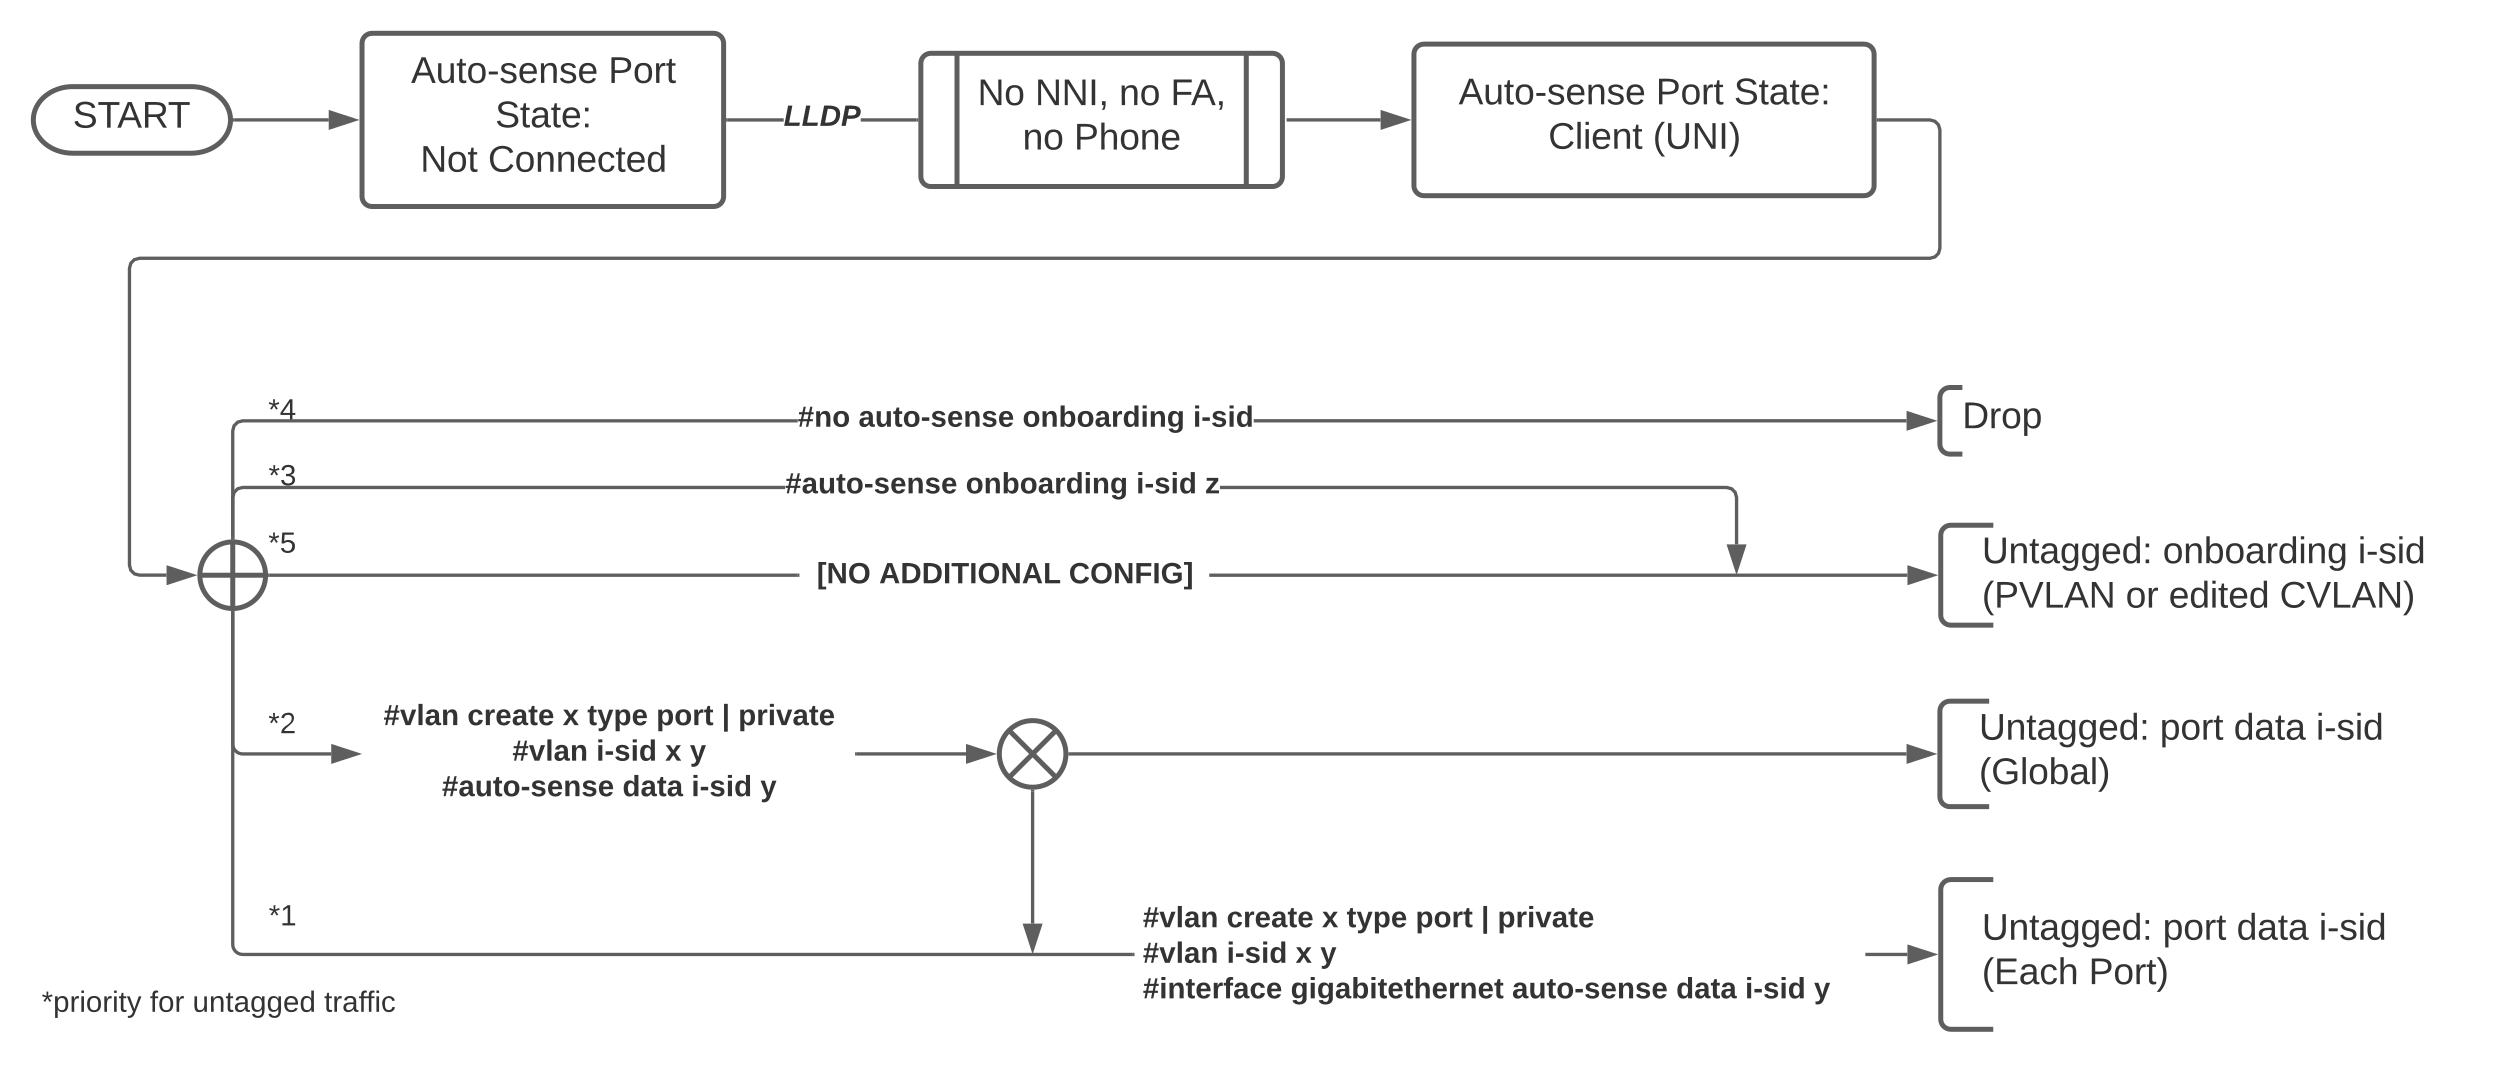 <svg xmlns="http://www.w3.org/2000/svg" xmlns:xlink="http://www.w3.org/1999/xlink" xmlns:lucid="lucid" width="1501.05" height="652.67"><g transform="translate(-20 -27.333)" lucid:page-tab-id="0_0"><path d="M0 0h1870.87v1322.83H0z" fill="#fff"/><path d="M134.74 79.33c13.08 0 23.68 8.96 23.68 20 0 11.05-10.6 20-23.68 20H63.68c-13.08 0-23.68-8.95-23.68-20 0-11.04 10.6-20 23.68-20z" stroke="#5e5e5e" stroke-width="3" fill="#fff"/><use xlink:href="#a" transform="matrix(1,0,0,1,45,84.333) translate(18.727 19.653)"/><path d="M572.9 65.33c0-3.3 2.68-6 6-6H784c3.3 0 6 2.7 6 6v68c0 3.32-2.7 6-6 6H578.9c-3.32 0-6-2.68-6-6z" stroke="#5e5e5e" stroke-width="3" fill="#fff"/><path d="M594.6 59.33v80m173.7-80v80" stroke="#5e5e5e" stroke-width="3" fill="none"/><use xlink:href="#b" transform="matrix(1,0,0,1,605.033,64.333) translate(1.932 26.111)"/><use xlink:href="#c" transform="matrix(1,0,0,1,605.033,64.333) translate(36.438 26.111)"/><use xlink:href="#d" transform="matrix(1,0,0,1,605.033,64.333) translate(86.932 26.111)"/><use xlink:href="#e" transform="matrix(1,0,0,1,605.033,64.333) translate(117.796 26.111)"/><use xlink:href="#d" transform="matrix(1,0,0,1,605.033,64.333) translate(28.969 52.778)"/><use xlink:href="#f" transform="matrix(1,0,0,1,605.033,64.333) translate(59.833 52.778)"/><path d="M237.37 53.33c0-3.3 2.68-6 6-6h205.1c3.32 0 6 2.7 6 6v92c0 3.32-2.68 6-6 6h-205.1c-3.32 0-6-2.68-6-6z" stroke="#5e5e5e" stroke-width="3" fill="#fff"/><use xlink:href="#g" transform="matrix(1,0,0,1,249.368,59.333) translate(17.432 17.778)"/><use xlink:href="#h" transform="matrix(1,0,0,1,249.368,59.333) translate(135.889 17.778)"/><use xlink:href="#i" transform="matrix(1,0,0,1,249.368,59.333) translate(67.988 44.444)"/><use xlink:href="#j" transform="matrix(1,0,0,1,249.368,59.333) translate(22.988 71.111)"/><use xlink:href="#k" transform="matrix(1,0,0,1,249.368,59.333) translate(63.667 71.111)"/><path d="M160.92 99.33h56.45" stroke="#5e5e5e" stroke-width="2" fill="none"/><path d="M160.95 100.33h-1.13l.1-.95-.04-1.05h1.07z" fill="#5e5e5e"/><path d="M232.63 99.33l-14.26 4.64V94.7z" stroke="#5e5e5e" stroke-width="2" fill="#5e5e5e"/><path d="M490.55 100.33h-33.58v-2h33.58zm79.84 0H536.8v-2h33.57z" fill="#5e5e5e"/><path d="M457 100.33h-1.03v-2H457zM571.4 100.33h-1.03v-2h1.02z" fill="#5e5e5e"/><use xlink:href="#l" transform="matrix(1,0,0,1,490.548,88.667) translate(0 14.222)"/><path d="M868.95 59.83c0-3.3 2.68-6 6-6h264.3c3.33 0 6 2.7 6 6v79c0 3.32-2.67 6-6 6h-264.3c-3.32 0-6-2.68-6-6z" stroke="#5e5e5e" stroke-width="3" fill="#fff"/><use xlink:href="#g" transform="matrix(1,0,0,1,880.947,65.833) translate(14.833 24.153)"/><use xlink:href="#m" transform="matrix(1,0,0,1,880.947,65.833) translate(133.29 24.153)"/><use xlink:href="#n" transform="matrix(1,0,0,1,880.947,65.833) translate(180.142 24.153)"/><use xlink:href="#o" transform="matrix(1,0,0,1,880.947,65.833) translate(68.691 50.819)"/><use xlink:href="#p" transform="matrix(1,0,0,1,880.947,65.833) translate(131.469 50.819)"/><path d="M791.5 99.33" stroke="#5e5e5e" stroke-width="2" fill="none"/><path fill="#5e5e5e"/><path fill="#5e5e5e"/><path d="M792.5 99.33h56.44M791.5 99.33" stroke="#5e5e5e" stroke-width="2" fill="none"/><path d="M864.2 99.33l-14.26 4.64V94.7z" stroke="#5e5e5e" stroke-width="2" fill="#5e5e5e"/><path d="M1182.28 99.26l2.53 2.53.94 3.4v71.35l-.93 3.4-2.52 2.54-3.4.92H103.85l-2.64.7-1.78 1.8-.7 2.63v178.03l.7 2.64 1.78 1.77 2.64.7H120v2h-16.4l-3.42-.9-2.53-2.54-.92-3.42V188.28l.92-3.4 2.53-2.54 3.42-.92h1075l2.65-.72 1.77-1.77.72-2.65v-70.8l-.72-2.66-1.77-1.77-2.65-.72h-30.84v-2h31.1z" fill="#5e5e5e"/><path d="M1147.8 100.33h-1.04v-2h1.03zM135.26 372.7L121 377.35v-9.27z" fill="#5e5e5e"/><path d="M138.5 372.7l-18.5 6.02V366.7zm-16.5 3.27l10.03-3.26-10.03-3.25z" fill="#5e5e5e"/><path d="M179.47 372.7c0 11.05-8.83 20-19.73 20s-19.74-8.95-19.74-20c0-11.04 8.84-20 19.74-20 10.9 0 19.73 8.96 19.73 20zm-39.47 0h39.47m-19.73-20v40" stroke="#5e5e5e" stroke-width="3" fill="#fff"/><path d="M1184.74 266c0-3.3 2.68-6 6-6H1314c3.3 0 6 2.7 6 6v28c0 3.3-2.7 6-6 6h-123.26c-3.32 0-6-2.7-6-6z" fill="#fff" fill-opacity="0"/><path d="M1198.26 260h-7.52c-3.32 0-6 2.7-6 6v28c0 3.3 2.68 6 6 6h7.52" stroke="#5e5e5e" stroke-width="3" fill="none"/><use xlink:href="#q" transform="matrix(1,0,0,1,1198.191,265) translate(0 19.444)"/><path d="M499 281H165.86l-2.64.7-1.78 1.8-.7 2.63v64.08h-2v-64.33l.9-3.42 2.54-2.53 3.4-.92H499zm665.73 0H772.77v-2h391.96z" fill="#5e5e5e"/><path d="M160.74 351.32l-.94-.1-1.06.02v-1.06h2zM1180 280l-14.27 4.64v-9.28z" fill="#5e5e5e"/><path d="M1183.24 280l-18.5 6v-12zm-16.5 3.26l10.02-3.26-10.03-3.26z" fill="#5e5e5e"/><use xlink:href="#r" transform="matrix(1,0,0,1,498.994,269.333) translate(0 14.222)"/><use xlink:href="#s" transform="matrix(1,0,0,1,498.994,269.333) translate(36.444 14.222)"/><use xlink:href="#t" transform="matrix(1,0,0,1,498.994,269.333) translate(134.963 14.222)"/><use xlink:href="#u" transform="matrix(1,0,0,1,498.994,269.333) translate(237.333 14.222)"/><path d="M1060.2 319.92l2.54 2.53.93 3.42v28.34h-2v-28.07l-.72-2.64-1.77-1.8-2.65-.7H752.47v-2h304.33zM491.44 321H165.87l-2.64.7-1.78 1.8-.7 2.63v24.08h-2v-24.33l.9-3.42 2.54-2.53 3.4-.92h325.83z" fill="#5e5e5e"/><path d="M160.74 351.32l-.94-.1-1.06.02v-1.06h2zM1062.67 369.47l-4.64-14.26h9.27z" fill="#5e5e5e"/><path d="M1062.67 372.7l-6.02-18.5h12.03zm-3.26-16.5l3.27 10.04 3.26-10.03z" fill="#5e5e5e"/><use xlink:href="#v" transform="matrix(1,0,0,1,491.434,309.333) translate(0 14.222)"/><use xlink:href="#w" transform="matrix(1,0,0,1,491.434,309.333) translate(108.395 14.222)"/><use xlink:href="#x" transform="matrix(1,0,0,1,491.434,309.333) translate(210.765 14.222)"/><use xlink:href="#y" transform="matrix(1,0,0,1,491.434,309.333) translate(252.148 14.222)"/><path d="M1185.26 348.7c0-3.3 2.7-6 6-6h303.8c3.3 0 6 2.7 6 6v48c0 3.32-2.7 6-6 6h-303.8c-3.3 0-6-2.68-6-6z" fill="#fff" fill-opacity="0"/><path d="M1216.84 342.7h-25.58c-3.3 0-6 2.7-6 6v48c0 3.32 2.7 6 6 6h25.58" stroke="#5e5e5e" stroke-width="3" fill="none"/><use xlink:href="#z" transform="matrix(1,0,0,1,1210,347.709) translate(0 17.778)"/><use xlink:href="#A" transform="matrix(1,0,0,1,1210,347.709) translate(108.58 17.778)"/><use xlink:href="#B" transform="matrix(1,0,0,1,1210,347.709) translate(225.741 17.778)"/><use xlink:href="#C" transform="matrix(1,0,0,1,1210,347.709) translate(0 44.444)"/><use xlink:href="#D" transform="matrix(1,0,0,1,1210,347.709) translate(86.296 44.444)"/><use xlink:href="#E" transform="matrix(1,0,0,1,1210,347.709) translate(112.16 44.444)"/><use xlink:href="#F" transform="matrix(1,0,0,1,1210,347.709) translate(178.765 44.444)"/><path d="M159.74 395.2v199.2c0 3.3 2.68 6 6 6h534.44" stroke="#5e5e5e" stroke-width="2" fill="none"/><path d="M159.67 394.2l1.07-.03v1.07h-2v-1.14zM701.18 601.4h-1.02v-2h1.02z" fill="#5e5e5e"/><path d="M747.05 372.7h418.2" stroke="#5e5e5e" stroke-width="2" fill="none"/><path d="M747.08 373.7h-1.03v-2h1.03z" fill="#5e5e5e"/><path d="M1180.53 372.7l-14.27 4.64v-9.27z" stroke="#5e5e5e" stroke-width="2" fill="#5e5e5e"/><path d="M181.97 372.7H499" stroke="#5e5e5e" stroke-width="2" fill="none"/><path d="M182 373.7h-1.14l.12-.92-.04-1.07H182zM500 373.7h-1.03v-2H500z" fill="#5e5e5e"/><path d="M500 348.7c0-3.3 2.7-6 6-6h234.05c3.32 0 6 2.7 6 6v48c0 3.32-2.68 6-6 6H506c-3.3 0-6-2.68-6-6z" stroke="#000" stroke-opacity="0" stroke-width="3" fill="#fff" fill-opacity="0"/><use xlink:href="#G" transform="matrix(1,0,0,1,505,347.709) translate(5.414 29.847)"/><use xlink:href="#H" transform="matrix(1,0,0,1,505,347.709) translate(42.846 29.847)"/><use xlink:href="#I" transform="matrix(1,0,0,1,505,347.709) translate(156.722 29.847)"/><path d="M237.37 445c0-3.3 2.68-6 6-6h284.05c3.3 0 6 2.7 6 6v70c0 3.3-2.7 6-6 6H243.37c-3.32 0-6-2.7-6-6z" stroke="#000" stroke-opacity="0" stroke-width="3" fill="#fff" fill-opacity="0"/><use xlink:href="#J" transform="matrix(1,0,0,1,242.368,444) translate(7.92 18.722)"/><use xlink:href="#K" transform="matrix(1,0,0,1,242.368,444) translate(58.241 18.722)"/><use xlink:href="#L" transform="matrix(1,0,0,1,242.368,444) translate(115.475 18.722)"/><use xlink:href="#M" transform="matrix(1,0,0,1,242.368,444) translate(130.29 18.722)"/><use xlink:href="#N" transform="matrix(1,0,0,1,242.368,444) translate(171.673 18.722)"/><use xlink:href="#O" transform="matrix(1,0,0,1,242.368,444) translate(211.031 18.722)"/><use xlink:href="#P" transform="matrix(1,0,0,1,242.368,444) translate(220.907 18.722)"/><use xlink:href="#J" transform="matrix(1,0,0,1,242.368,444) translate(85.302 40.056)"/><use xlink:href="#Q" transform="matrix(1,0,0,1,242.368,444) translate(135.623 40.056)"/><use xlink:href="#L" transform="matrix(1,0,0,1,242.368,444) translate(177.006 40.056)"/><use xlink:href="#R" transform="matrix(1,0,0,1,242.368,444) translate(191.821 40.056)"/><use xlink:href="#S" transform="matrix(1,0,0,1,242.368,444) translate(42.981 61.389)"/><use xlink:href="#T" transform="matrix(1,0,0,1,242.368,444) translate(151.377 61.389)"/><use xlink:href="#U" transform="matrix(1,0,0,1,242.368,444) translate(192.759 61.389)"/><use xlink:href="#V" transform="matrix(1,0,0,1,242.368,444) translate(234.142 61.389)"/><path d="M701.18 546.8c0-3.32 2.7-6 6-6H1134c3.3 0 6 2.68 6 6V654c0 3.3-2.7 6-6 6H707.18c-3.3 0-6-2.7-6-6z" stroke="#000" stroke-opacity="0" stroke-width="3" fill="#fff" fill-opacity="0"/><g><use xlink:href="#J" transform="matrix(1,0,0,1,706.184,545.79) translate(0 38.285)"/><use xlink:href="#K" transform="matrix(1,0,0,1,706.184,545.79) translate(50.321 38.285)"/><use xlink:href="#L" transform="matrix(1,0,0,1,706.184,545.79) translate(107.556 38.285)"/><use xlink:href="#M" transform="matrix(1,0,0,1,706.184,545.79) translate(122.37 38.285)"/><use xlink:href="#N" transform="matrix(1,0,0,1,706.184,545.79) translate(163.753 38.285)"/><use xlink:href="#O" transform="matrix(1,0,0,1,706.184,545.79) translate(203.111 38.285)"/><use xlink:href="#P" transform="matrix(1,0,0,1,706.184,545.79) translate(212.988 38.285)"/><use xlink:href="#J" transform="matrix(1,0,0,1,706.184,545.79) translate(0 59.618)"/><use xlink:href="#Q" transform="matrix(1,0,0,1,706.184,545.79) translate(50.321 59.618)"/><use xlink:href="#L" transform="matrix(1,0,0,1,706.184,545.79) translate(91.704 59.618)"/><use xlink:href="#R" transform="matrix(1,0,0,1,706.184,545.79) translate(106.519 59.618)"/><use xlink:href="#W" transform="matrix(1,0,0,1,706.184,545.79) translate(0 80.951)"/><use xlink:href="#X" transform="matrix(1,0,0,1,706.184,545.79) translate(88.741 80.951)"/><use xlink:href="#Y" transform="matrix(1,0,0,1,706.184,545.79) translate(221.679 80.951)"/><use xlink:href="#Z" transform="matrix(1,0,0,1,706.184,545.79) translate(320.198 80.951)"/><use xlink:href="#U" transform="matrix(1,0,0,1,706.184,545.79) translate(361.58 80.951)"/><use xlink:href="#V" transform="matrix(1,0,0,1,706.184,545.79) translate(402.963 80.951)"/></g><path d="M159.74 395.2V474c0 3.3 2.68 6 6 6h53.13" stroke="#5e5e5e" stroke-width="2" fill="none"/><path d="M159.67 394.2l1.07-.03v1.07h-2v-1.14z" fill="#5e5e5e"/><path d="M234.13 480l-14.26 4.64v-9.28z" stroke="#5e5e5e" stroke-width="2" fill="#5e5e5e"/><path d="M701.18 600.4" stroke="#5e5e5e" stroke-width="2" fill="none"/><path fill="#5e5e5e"/><path fill="#5e5e5e"/><path d="M1184.74 454.33c0-3.3 2.68-6 6-6h284.05c3.3 0 6 2.7 6 6v51.34c0 3.3-2.7 6-6 6h-284.06c-3.32 0-6-2.7-6-6z" fill="#fff" fill-opacity="0"/><path d="M1214.34 448.33h-23.6c-3.32 0-6 2.7-6 6v51.34c0 3.3 2.68 6 6 6h23.6" stroke="#5e5e5e" stroke-width="3" fill="none"/><g><use xlink:href="#z" transform="matrix(1,0,0,1,1208.24,453.333) translate(0 18.111)"/><use xlink:href="#aa" transform="matrix(1,0,0,1,1208.24,453.333) translate(108.58 18.111)"/><use xlink:href="#ab" transform="matrix(1,0,0,1,1208.24,453.333) translate(152.963 18.111)"/><use xlink:href="#ac" transform="matrix(1,0,0,1,1208.24,453.333) translate(202.346 18.111)"/><use xlink:href="#ad" transform="matrix(1,0,0,1,1208.24,453.333) translate(0 44.778)"/></g><path d="M1185.26 561.46c0-3.32 2.7-6 6-6h303.27c3.3 0 6 2.68 6 6v77.87c0 3.32-2.7 6-6 6h-303.27c-3.3 0-6-2.68-6-6z" fill="#fff" fill-opacity="0"/><path d="M1216.8 555.46h-25.54c-3.3 0-6 2.68-6 6v77.87c0 3.32 2.7 6 6 6h25.53" stroke="#5e5e5e" stroke-width="3" fill="none"/><g><use xlink:href="#z" transform="matrix(1,0,0,1,1209.967,560.457) translate(0 31.111)"/><use xlink:href="#aa" transform="matrix(1,0,0,1,1209.967,560.457) translate(108.58 31.111)"/><use xlink:href="#ab" transform="matrix(1,0,0,1,1209.967,560.457) translate(152.963 31.111)"/><use xlink:href="#ac" transform="matrix(1,0,0,1,1209.967,560.457) translate(202.346 31.111)"/><use xlink:href="#ae" transform="matrix(1,0,0,1,1209.967,560.457) translate(0 57.778)"/><use xlink:href="#af" transform="matrix(1,0,0,1,1209.967,560.457) translate(64.136 57.778)"/></g><path d="M662.5 480h502.23" stroke="#5e5e5e" stroke-width="2" fill="none"/><path d="M662.53 481h-1.14l.1-.93-.03-1.07h1.06z" fill="#5e5e5e"/><path d="M1180 480l-14.27 4.64v-9.28z" stroke="#5e5e5e" stroke-width="2" fill="#5e5e5e"/><path d="M534.42 480H600" stroke="#5e5e5e" stroke-width="2" fill="none"/><path d="M534.45 481h-1.03v-2h1.03z" fill="#5e5e5e"/><path d="M615.26 480L601 484.64v-9.28z" stroke="#5e5e5e" stroke-width="2" fill="#5e5e5e"/><path d="M1141 600.4H1165.26" stroke="#5e5e5e" stroke-width="2" fill="none"/><path d="M1141.03 601.4H1140v-2h1.03z" fill="#5e5e5e"/><path d="M1180.53 600.4l-14.27 4.63v-9.27z" stroke="#5e5e5e" stroke-width="2" fill="#5e5e5e"/><path d="M640 581.9v-79.4" stroke="#5e5e5e" stroke-width="2" fill="none"/><path d="M640 597.16l-4.64-14.27h9.28z" stroke="#5e5e5e" stroke-width="2" fill="#5e5e5e"/><path d="M639.93 501.5l1.07-.03v1.06h-2v-1.14z" fill="#5e5e5e"/><path d="M660 480c0 11.05-8.95 20-20 20s-20-8.95-20-20 8.95-20 20-20 20 8.95 20 20zm-34.14-14.14l28.28 28.28m-28.28 0l28.28-28.28" stroke="#5e5e5e" stroke-width="3" fill="#fff"/><path d="M169.74 566c0-3.3 2.68-6 6-6h27.47c3.32 0 6 2.7 6 6v28c0 3.3-2.68 6-6 6h-27.46c-3.32 0-6-2.7-6-6z" stroke="#000" stroke-opacity="0" stroke-width="3" fill="#fff" fill-opacity="0"/><g><use xlink:href="#ag" transform="matrix(1,0,0,1,174.737,565) translate(6.605 17.972)"/></g><path d="M179.47 454.33c0-3.3 2.7-6 6-6h8c3.32 0 6 2.7 6 6v13.34c0 3.3-2.68 6-6 6h-8c-3.3 0-6-2.7-6-6z" stroke="#000" stroke-opacity="0" stroke-width="3" fill="#fff" fill-opacity="0"/><g><use xlink:href="#ah" transform="matrix(1,0,0,1,184.474,453.333) translate(-3.395 14.222)"/></g><path d="M174.6 304.33c0-3.3 2.7-6 6-6h17.74c3.32 0 6 2.7 6 6V321c0 3.3-2.68 6-6 6H180.6c-3.3 0-6-2.7-6-6z" stroke="#000" stroke-opacity="0" stroke-width="3" fill="#fff" fill-opacity="0"/><g><use xlink:href="#ai" transform="matrix(1,0,0,1,179.605,303.333) translate(1.605 15.41)"/></g><path d="M179.47 266c0-3.3 2.7-6 6-6h8c3.32 0 6 2.7 6 6v13.33c0 3.32-2.68 6-6 6h-8c-3.3 0-6-2.68-6-6z" stroke="#000" stroke-opacity="0" stroke-width="3" fill="#fff" fill-opacity="0"/><g><use xlink:href="#aj" transform="matrix(1,0,0,1,184.474,265) translate(-3.395 14.222)"/></g><path d="M179.47 346c0-3.3 2.7-6 6-6h8c3.32 0 6 2.7 6 6v13.33c0 3.32-2.68 6-6 6h-8c-3.3 0-6-2.68-6-6z" stroke="#000" stroke-opacity="0" stroke-width="3" fill="#fff" fill-opacity="0"/><g><use xlink:href="#ak" transform="matrix(1,0,0,1,184.474,345) translate(-3.395 14.222)"/></g><path d="M40 606c0-3.3 2.7-6 6-6h228c3.3 0 6 2.7 6 6v48c0 3.3-2.7 6-6 6H46c-3.3 0-6-2.7-6-6z" stroke="#000" stroke-opacity="0" stroke-width="3" fill="#fff" fill-opacity="0"/><g><use xlink:href="#al" transform="matrix(1,0,0,1,45,605) translate(0 29.847)"/><use xlink:href="#am" transform="matrix(1,0,0,1,45,605) translate(64.988 29.847)"/><use xlink:href="#an" transform="matrix(1,0,0,1,45,605) translate(90.617 29.847)"/><use xlink:href="#ao" transform="matrix(1,0,0,1,45,605) translate(169.63 29.847)"/></g><defs><path fill="#333" d="M185-189c-5-48-123-54-124 2 14 75 158 14 163 119 3 78-121 87-175 55-17-10-28-26-33-46l33-7c5 56 141 63 141-1 0-78-155-14-162-118-5-82 145-84 179-34 5 7 8 16 11 25" id="ap"/><path fill="#333" d="M127-220V0H93v-220H8v-28h204v28h-85" id="aq"/><path fill="#333" d="M205 0l-28-72H64L36 0H1l101-248h38L239 0h-34zm-38-99l-47-123c-12 45-31 82-46 123h93" id="ar"/><path fill="#333" d="M233-177c-1 41-23 64-60 70L243 0h-38l-65-103H63V0H30v-248c88 3 205-21 203 71zM63-129c60-2 137 13 137-47 0-61-80-42-137-45v92" id="as"/><g id="a"><use transform="matrix(0.062,0,0,0.062,0,0)" xlink:href="#ap"/><use transform="matrix(0.062,0,0,0.062,14.815,0)" xlink:href="#aq"/><use transform="matrix(0.062,0,0,0.062,26.667,0)" xlink:href="#ar"/><use transform="matrix(0.062,0,0,0.062,41.481,0)" xlink:href="#as"/><use transform="matrix(0.062,0,0,0.062,57.037,0)" xlink:href="#aq"/></g><path fill="#333" d="M190 0L58-211 59 0H30v-248h39L202-35l-2-213h31V0h-41" id="at"/><path fill="#333" d="M100-194c62-1 85 37 85 99 1 63-27 99-86 99S16-35 15-95c0-66 28-99 85-99zM99-20c44 1 53-31 53-75 0-43-8-75-51-75s-53 32-53 75 10 74 51 75" id="au"/><g id="b"><use transform="matrix(0.062,0,0,0.062,0,0)" xlink:href="#at"/><use transform="matrix(0.062,0,0,0.062,15.988,0)" xlink:href="#au"/></g><path fill="#333" d="M33 0v-248h34V0H33" id="av"/><path fill="#333" d="M68-38c1 34 0 65-14 84H32c9-13 17-26 17-46H33v-38h35" id="aw"/><g id="c"><use transform="matrix(0.062,0,0,0.062,0,0)" xlink:href="#at"/><use transform="matrix(0.062,0,0,0.062,15.988,0)" xlink:href="#at"/><use transform="matrix(0.062,0,0,0.062,31.975,0)" xlink:href="#av"/><use transform="matrix(0.062,0,0,0.062,38.148,0)" xlink:href="#aw"/></g><path fill="#333" d="M117-194c89-4 53 116 60 194h-32v-121c0-31-8-49-39-48C34-167 62-67 57 0H25l-1-190h30c1 10-1 24 2 32 11-22 29-35 61-36" id="ax"/><g id="d"><use transform="matrix(0.062,0,0,0.062,0,0)" xlink:href="#ax"/><use transform="matrix(0.062,0,0,0.062,12.346,0)" xlink:href="#au"/></g><path fill="#333" d="M63-220v92h138v28H63V0H30v-248h175v28H63" id="ay"/><g id="e"><use transform="matrix(0.062,0,0,0.062,0,0)" xlink:href="#ay"/><use transform="matrix(0.062,0,0,0.062,12.284,0)" xlink:href="#ar"/><use transform="matrix(0.062,0,0,0.062,27.099,0)" xlink:href="#aw"/></g><path fill="#333" d="M30-248c87 1 191-15 191 75 0 78-77 80-158 76V0H30v-248zm33 125c57 0 124 11 124-50 0-59-68-47-124-48v98" id="az"/><path fill="#333" d="M106-169C34-169 62-67 57 0H25v-261h32l-1 103c12-21 28-36 61-36 89 0 53 116 60 194h-32v-121c2-32-8-49-39-48" id="aA"/><path fill="#333" d="M100-194c63 0 86 42 84 106H49c0 40 14 67 53 68 26 1 43-12 49-29l28 8c-11 28-37 45-77 45C44 4 14-33 15-96c1-61 26-98 85-98zm52 81c6-60-76-77-97-28-3 7-6 17-6 28h103" id="aB"/><g id="f"><use transform="matrix(0.062,0,0,0.062,0,0)" xlink:href="#az"/><use transform="matrix(0.062,0,0,0.062,14.815,0)" xlink:href="#aA"/><use transform="matrix(0.062,0,0,0.062,27.16,0)" xlink:href="#au"/><use transform="matrix(0.062,0,0,0.062,39.506,0)" xlink:href="#ax"/><use transform="matrix(0.062,0,0,0.062,51.852,0)" xlink:href="#aB"/></g><path fill="#333" d="M84 4C-5 8 30-112 23-190h32v120c0 31 7 50 39 49 72-2 45-101 50-169h31l1 190h-30c-1-10 1-25-2-33-11 22-28 36-60 37" id="aC"/><path fill="#333" d="M59-47c-2 24 18 29 38 22v24C64 9 27 4 27-40v-127H5v-23h24l9-43h21v43h35v23H59v120" id="aD"/><path fill="#333" d="M16-82v-28h88v28H16" id="aE"/><path fill="#333" d="M135-143c-3-34-86-38-87 0 15 53 115 12 119 90S17 21 10-45l28-5c4 36 97 45 98 0-10-56-113-15-118-90-4-57 82-63 122-42 12 7 21 19 24 35" id="aF"/><g id="g"><use transform="matrix(0.062,0,0,0.062,0,0)" xlink:href="#ar"/><use transform="matrix(0.062,0,0,0.062,14.815,0)" xlink:href="#aC"/><use transform="matrix(0.062,0,0,0.062,27.16,0)" xlink:href="#aD"/><use transform="matrix(0.062,0,0,0.062,33.333,0)" xlink:href="#au"/><use transform="matrix(0.062,0,0,0.062,45.679,0)" xlink:href="#aE"/><use transform="matrix(0.062,0,0,0.062,53.025,0)" xlink:href="#aF"/><use transform="matrix(0.062,0,0,0.062,64.136,0)" xlink:href="#aB"/><use transform="matrix(0.062,0,0,0.062,76.481,0)" xlink:href="#ax"/><use transform="matrix(0.062,0,0,0.062,88.827,0)" xlink:href="#aF"/><use transform="matrix(0.062,0,0,0.062,99.938,0)" xlink:href="#aB"/></g><path fill="#333" d="M114-163C36-179 61-72 57 0H25l-1-190h30c1 12-1 29 2 39 6-27 23-49 58-41v29" id="aG"/><g id="h"><use transform="matrix(0.062,0,0,0.062,0,0)" xlink:href="#az"/><use transform="matrix(0.062,0,0,0.062,14.815,0)" xlink:href="#au"/><use transform="matrix(0.062,0,0,0.062,27.16,0)" xlink:href="#aG"/><use transform="matrix(0.062,0,0,0.062,34.506,0)" xlink:href="#aD"/></g><path fill="#333" d="M141-36C126-15 110 5 73 4 37 3 15-17 15-53c-1-64 63-63 125-63 3-35-9-54-41-54-24 1-41 7-42 31l-33-3c5-37 33-52 76-52 45 0 72 20 72 64v82c-1 20 7 32 28 27v20c-31 9-61-2-59-35zM48-53c0 20 12 33 32 33 41-3 63-29 60-74-43 2-92-5-92 41" id="aH"/><path fill="#333" d="M33-154v-36h34v36H33zM33 0v-36h34V0H33" id="aI"/><g id="i"><use transform="matrix(0.062,0,0,0.062,0,0)" xlink:href="#ap"/><use transform="matrix(0.062,0,0,0.062,14.815,0)" xlink:href="#aD"/><use transform="matrix(0.062,0,0,0.062,20.988,0)" xlink:href="#aH"/><use transform="matrix(0.062,0,0,0.062,33.333,0)" xlink:href="#aD"/><use transform="matrix(0.062,0,0,0.062,39.506,0)" xlink:href="#aB"/><use transform="matrix(0.062,0,0,0.062,51.852,0)" xlink:href="#aI"/></g><g id="j"><use transform="matrix(0.062,0,0,0.062,0,0)" xlink:href="#at"/><use transform="matrix(0.062,0,0,0.062,15.988,0)" xlink:href="#au"/><use transform="matrix(0.062,0,0,0.062,28.333,0)" xlink:href="#aD"/></g><path fill="#333" d="M212-179c-10-28-35-45-73-45-59 0-87 40-87 99 0 60 29 101 89 101 43 0 62-24 78-52l27 14C228-24 195 4 139 4 59 4 22-46 18-125c-6-104 99-153 187-111 19 9 31 26 39 46" id="aJ"/><path fill="#333" d="M96-169c-40 0-48 33-48 73s9 75 48 75c24 0 41-14 43-38l32 2c-6 37-31 61-74 61-59 0-76-41-82-99-10-93 101-131 147-64 4 7 5 14 7 22l-32 3c-4-21-16-35-41-35" id="aK"/><path fill="#333" d="M85-194c31 0 48 13 60 33l-1-100h32l1 261h-30c-2-10 0-23-3-31C134-8 116 4 85 4 32 4 16-35 15-94c0-66 23-100 70-100zm9 24c-40 0-46 34-46 75 0 40 6 74 45 74 42 0 51-32 51-76 0-42-9-74-50-73" id="aL"/><g id="k"><use transform="matrix(0.062,0,0,0.062,0,0)" xlink:href="#aJ"/><use transform="matrix(0.062,0,0,0.062,15.988,0)" xlink:href="#au"/><use transform="matrix(0.062,0,0,0.062,28.333,0)" xlink:href="#ax"/><use transform="matrix(0.062,0,0,0.062,40.679,0)" xlink:href="#ax"/><use transform="matrix(0.062,0,0,0.062,53.025,0)" xlink:href="#aB"/><use transform="matrix(0.062,0,0,0.062,65.37,0)" xlink:href="#aK"/><use transform="matrix(0.062,0,0,0.062,76.481,0)" xlink:href="#aD"/><use transform="matrix(0.062,0,0,0.062,82.654,0)" xlink:href="#aB"/><use transform="matrix(0.062,0,0,0.062,95,0)" xlink:href="#aL"/></g><path fill="#333" d="M6 0l48-248h52L66-40h133l-8 40H6" id="aM"/><path fill="#333" d="M250-142C247-53 197 0 108 0H6l48-248c105-5 200 3 196 106zm-49 2c1-57-42-72-103-68L66-40c84 6 135-22 135-100" id="aN"/><path fill="#333" d="M241-173c-1 82-78 91-166 86L58 0H6l48-248c87 0 188-12 187 75zm-53 2c0-43-48-36-90-36l-15 80c50 0 105 7 105-44" id="aO"/><g id="l"><use transform="matrix(0.049,0,0,0.049,0,0)" xlink:href="#aM"/><use transform="matrix(0.049,0,0,0.049,10.815,0)" xlink:href="#aM"/><use transform="matrix(0.049,0,0,0.049,21.63,0)" xlink:href="#aN"/><use transform="matrix(0.049,0,0,0.049,34.42,0)" xlink:href="#aO"/></g><g id="m"><use transform="matrix(0.062,0,0,0.062,0,0)" xlink:href="#az"/><use transform="matrix(0.062,0,0,0.062,14.815,0)" xlink:href="#au"/><use transform="matrix(0.062,0,0,0.062,27.16,0)" xlink:href="#aG"/><use transform="matrix(0.062,0,0,0.062,34.506,0)" xlink:href="#aD"/></g><g id="n"><use transform="matrix(0.062,0,0,0.062,0,0)" xlink:href="#ap"/><use transform="matrix(0.062,0,0,0.062,14.815,0)" xlink:href="#aD"/><use transform="matrix(0.062,0,0,0.062,20.988,0)" xlink:href="#aH"/><use transform="matrix(0.062,0,0,0.062,33.333,0)" xlink:href="#aD"/><use transform="matrix(0.062,0,0,0.062,39.506,0)" xlink:href="#aB"/><use transform="matrix(0.062,0,0,0.062,51.852,0)" xlink:href="#aI"/></g><path fill="#333" d="M24 0v-261h32V0H24" id="aP"/><path fill="#333" d="M24-231v-30h32v30H24zM24 0v-190h32V0H24" id="aQ"/><g id="o"><use transform="matrix(0.062,0,0,0.062,0,0)" xlink:href="#aJ"/><use transform="matrix(0.062,0,0,0.062,15.988,0)" xlink:href="#aP"/><use transform="matrix(0.062,0,0,0.062,20.864,0)" xlink:href="#aQ"/><use transform="matrix(0.062,0,0,0.062,25.741,0)" xlink:href="#aB"/><use transform="matrix(0.062,0,0,0.062,38.086,0)" xlink:href="#ax"/><use transform="matrix(0.062,0,0,0.062,50.432,0)" xlink:href="#aD"/></g><path fill="#333" d="M87 75C49 33 22-17 22-94c0-76 28-126 65-167h31c-38 41-64 92-64 168S80 34 118 75H87" id="aR"/><path fill="#333" d="M232-93c-1 65-40 97-104 97C67 4 28-28 28-90v-158h33c8 89-33 224 67 224 102 0 64-133 71-224h33v155" id="aS"/><path fill="#333" d="M33-261c38 41 65 92 65 168S71 34 33 75H2C39 34 66-17 66-93S39-220 2-261h31" id="aT"/><g id="p"><use transform="matrix(0.062,0,0,0.062,0,0)" xlink:href="#aR"/><use transform="matrix(0.062,0,0,0.062,7.346,0)" xlink:href="#aS"/><use transform="matrix(0.062,0,0,0.062,23.333,0)" xlink:href="#at"/><use transform="matrix(0.062,0,0,0.062,39.321,0)" xlink:href="#av"/><use transform="matrix(0.062,0,0,0.062,45.494,0)" xlink:href="#aT"/></g><path fill="#333" d="M30-248c118-7 216 8 213 122C240-48 200 0 122 0H30v-248zM63-27c89 8 146-16 146-99s-60-101-146-95v194" id="aU"/><path fill="#333" d="M115-194c55 1 70 41 70 98S169 2 115 4C84 4 66-9 55-30l1 105H24l-1-265h31l2 30c10-21 28-34 59-34zm-8 174c40 0 45-34 45-75s-6-73-45-74c-42 0-51 32-51 76 0 43 10 73 51 73" id="aV"/><g id="q"><use transform="matrix(0.062,0,0,0.062,0,0)" xlink:href="#aU"/><use transform="matrix(0.062,0,0,0.062,15.988,0)" xlink:href="#aG"/><use transform="matrix(0.062,0,0,0.062,23.333,0)" xlink:href="#au"/><use transform="matrix(0.062,0,0,0.062,35.679,0)" xlink:href="#aV"/></g><path fill="#333" d="M160-152l-12 59h37v26h-43L128 0h-28l14-67H60L46 0H20l13-67H6v-26h33l13-59H15v-26h42l15-67h27l-15 67h54l15-67h27l-14 67h28v26h-34zm-81 0L66-93h55l12-59H79" id="aW"/><path fill="#333" d="M135-194c87-1 58 113 63 194h-50c-7-57 23-157-34-157-59 0-34 97-39 157H25l-1-190h47c2 12-1 28 3 38 12-26 28-41 61-42" id="aX"/><path fill="#333" d="M110-194c64 0 96 36 96 99 0 64-35 99-97 99-61 0-95-36-95-99 0-62 34-99 96-99zm-1 164c35 0 45-28 45-65 0-40-10-65-43-65-34 0-45 26-45 65 0 36 10 65 43 65" id="aY"/><g id="r"><use transform="matrix(0.049,0,0,0.049,0,0)" xlink:href="#aW"/><use transform="matrix(0.049,0,0,0.049,9.877,0)" xlink:href="#aX"/><use transform="matrix(0.049,0,0,0.049,20.691,0)" xlink:href="#aY"/></g><path fill="#333" d="M133-34C117-15 103 5 69 4 32 3 11-16 11-54c-1-60 55-63 116-61 1-26-3-47-28-47-18 1-26 9-28 27l-52-2c7-38 36-58 82-57s74 22 75 68l1 82c-1 14 12 18 25 15v27c-30 8-71 5-69-32zm-48 3c29 0 43-24 42-57-32 0-66-3-65 30 0 17 8 27 23 27" id="aZ"/><path fill="#333" d="M85 4C-2 5 27-109 22-190h50c7 57-23 150 33 157 60-5 35-97 40-157h50l1 190h-47c-2-12 1-28-3-38-12 25-28 42-61 42" id="ba"/><path fill="#333" d="M115-3C79 11 28 4 28-45v-112H4v-33h27l15-45h31v45h36v33H77v99c-1 23 16 31 38 25v30" id="bb"/><path fill="#333" d="M14-72v-43h91v43H14" id="bc"/><path fill="#333" d="M137-138c1-29-70-34-71-4 15 46 118 7 119 86 1 83-164 76-172 9l43-7c4 19 20 25 44 25 33 8 57-30 24-41C81-84 22-81 20-136c-2-80 154-74 161-7" id="bd"/><path fill="#333" d="M185-48c-13 30-37 53-82 52C43 2 14-33 14-96s30-98 90-98c62 0 83 45 84 108H66c0 31 8 55 39 56 18 0 30-7 34-22zm-45-69c5-46-57-63-70-21-2 6-4 13-4 21h74" id="be"/><g id="s"><use transform="matrix(0.049,0,0,0.049,0,0)" xlink:href="#aZ"/><use transform="matrix(0.049,0,0,0.049,9.877,0)" xlink:href="#ba"/><use transform="matrix(0.049,0,0,0.049,20.691,0)" xlink:href="#bb"/><use transform="matrix(0.049,0,0,0.049,26.568,0)" xlink:href="#aY"/><use transform="matrix(0.049,0,0,0.049,37.383,0)" xlink:href="#bc"/><use transform="matrix(0.049,0,0,0.049,43.259,0)" xlink:href="#bd"/><use transform="matrix(0.049,0,0,0.049,53.136,0)" xlink:href="#be"/><use transform="matrix(0.049,0,0,0.049,63.012,0)" xlink:href="#aX"/><use transform="matrix(0.049,0,0,0.049,73.827,0)" xlink:href="#bd"/><use transform="matrix(0.049,0,0,0.049,83.704,0)" xlink:href="#be"/></g><path fill="#333" d="M135-194c52 0 70 43 70 98 0 56-19 99-73 100-30 1-46-15-58-35L72 0H24l1-261h50v104c11-23 29-37 60-37zM114-30c31 0 40-27 40-66 0-37-7-63-39-63s-41 28-41 65c0 36 8 64 40 64" id="bf"/><path fill="#333" d="M135-150c-39-12-60 13-60 57V0H25l-1-190h47c2 13-1 29 3 40 6-28 27-53 61-41v41" id="bg"/><path fill="#333" d="M88-194c31-1 46 15 58 34l-1-101h50l1 261h-48c-2-10 0-23-3-31C134-8 116 4 84 4 32 4 16-41 15-95c0-56 19-97 73-99zm17 164c33 0 40-30 41-66 1-37-9-64-41-64s-38 30-39 65c0 43 13 65 39 65" id="bh"/><path fill="#333" d="M25-224v-37h50v37H25zM25 0v-190h50V0H25" id="bi"/><path fill="#333" d="M195-6C206 82 75 100 31 46c-4-6-6-13-8-21l49-6c3 16 16 24 34 25 40 0 42-37 40-79-11 22-30 35-61 35-53 0-70-43-70-97 0-56 18-96 73-97 30 0 46 14 59 34l2-30h47zm-90-29c32 0 41-27 41-63 0-35-9-62-40-62-32 0-39 29-40 63 0 36 9 62 39 62" id="bj"/><g id="t"><use transform="matrix(0.049,0,0,0.049,0,0)" xlink:href="#aY"/><use transform="matrix(0.049,0,0,0.049,10.815,0)" xlink:href="#aX"/><use transform="matrix(0.049,0,0,0.049,21.63,0)" xlink:href="#bf"/><use transform="matrix(0.049,0,0,0.049,32.444,0)" xlink:href="#aY"/><use transform="matrix(0.049,0,0,0.049,43.259,0)" xlink:href="#aZ"/><use transform="matrix(0.049,0,0,0.049,53.136,0)" xlink:href="#bg"/><use transform="matrix(0.049,0,0,0.049,60.049,0)" xlink:href="#bh"/><use transform="matrix(0.049,0,0,0.049,70.864,0)" xlink:href="#bi"/><use transform="matrix(0.049,0,0,0.049,75.802,0)" xlink:href="#aX"/><use transform="matrix(0.049,0,0,0.049,86.617,0)" xlink:href="#bj"/></g><g id="u"><use transform="matrix(0.049,0,0,0.049,0,0)" xlink:href="#bi"/><use transform="matrix(0.049,0,0,0.049,4.938,0)" xlink:href="#bc"/><use transform="matrix(0.049,0,0,0.049,10.815,0)" xlink:href="#bd"/><use transform="matrix(0.049,0,0,0.049,20.691,0)" xlink:href="#bi"/><use transform="matrix(0.049,0,0,0.049,25.63,0)" xlink:href="#bh"/></g><g id="v"><use transform="matrix(0.049,0,0,0.049,0,0)" xlink:href="#aW"/><use transform="matrix(0.049,0,0,0.049,9.877,0)" xlink:href="#aZ"/><use transform="matrix(0.049,0,0,0.049,19.753,0)" xlink:href="#ba"/><use transform="matrix(0.049,0,0,0.049,30.568,0)" xlink:href="#bb"/><use transform="matrix(0.049,0,0,0.049,36.444,0)" xlink:href="#aY"/><use transform="matrix(0.049,0,0,0.049,47.259,0)" xlink:href="#bc"/><use transform="matrix(0.049,0,0,0.049,53.136,0)" xlink:href="#bd"/><use transform="matrix(0.049,0,0,0.049,63.012,0)" xlink:href="#be"/><use transform="matrix(0.049,0,0,0.049,72.889,0)" xlink:href="#aX"/><use transform="matrix(0.049,0,0,0.049,83.704,0)" xlink:href="#bd"/><use transform="matrix(0.049,0,0,0.049,93.58,0)" xlink:href="#be"/></g><g id="w"><use transform="matrix(0.049,0,0,0.049,0,0)" xlink:href="#aY"/><use transform="matrix(0.049,0,0,0.049,10.815,0)" xlink:href="#aX"/><use transform="matrix(0.049,0,0,0.049,21.63,0)" xlink:href="#bf"/><use transform="matrix(0.049,0,0,0.049,32.444,0)" xlink:href="#aY"/><use transform="matrix(0.049,0,0,0.049,43.259,0)" xlink:href="#aZ"/><use transform="matrix(0.049,0,0,0.049,53.136,0)" xlink:href="#bg"/><use transform="matrix(0.049,0,0,0.049,60.049,0)" xlink:href="#bh"/><use transform="matrix(0.049,0,0,0.049,70.864,0)" xlink:href="#bi"/><use transform="matrix(0.049,0,0,0.049,75.802,0)" xlink:href="#aX"/><use transform="matrix(0.049,0,0,0.049,86.617,0)" xlink:href="#bj"/></g><g id="x"><use transform="matrix(0.049,0,0,0.049,0,0)" xlink:href="#bi"/><use transform="matrix(0.049,0,0,0.049,4.938,0)" xlink:href="#bc"/><use transform="matrix(0.049,0,0,0.049,10.815,0)" xlink:href="#bd"/><use transform="matrix(0.049,0,0,0.049,20.691,0)" xlink:href="#bi"/><use transform="matrix(0.049,0,0,0.049,25.63,0)" xlink:href="#bh"/></g><path fill="#333" d="M12 0v-35l95-120H19v-35h142v35L67-36h103V0H12" id="bk"/><use transform="matrix(0.049,0,0,0.049,0,0)" xlink:href="#bk" id="y"/><path fill="#333" d="M177-190C167-65 218 103 67 71c-23-6-38-20-44-43l32-5c15 47 100 32 89-28v-30C133-14 115 1 83 1 29 1 15-40 15-95c0-56 16-97 71-98 29-1 48 16 59 35 1-10 0-23 2-32h30zM94-22c36 0 50-32 50-73 0-42-14-75-50-75-39 0-46 34-46 75s6 73 46 73" id="bl"/><g id="z"><use transform="matrix(0.062,0,0,0.062,0,0)" xlink:href="#aS"/><use transform="matrix(0.062,0,0,0.062,15.988,0)" xlink:href="#ax"/><use transform="matrix(0.062,0,0,0.062,28.333,0)" xlink:href="#aD"/><use transform="matrix(0.062,0,0,0.062,34.506,0)" xlink:href="#aH"/><use transform="matrix(0.062,0,0,0.062,46.852,0)" xlink:href="#bl"/><use transform="matrix(0.062,0,0,0.062,59.198,0)" xlink:href="#bl"/><use transform="matrix(0.062,0,0,0.062,71.543,0)" xlink:href="#aB"/><use transform="matrix(0.062,0,0,0.062,83.889,0)" xlink:href="#aL"/><use transform="matrix(0.062,0,0,0.062,96.235,0)" xlink:href="#aI"/></g><path fill="#333" d="M115-194c53 0 69 39 70 98 0 66-23 100-70 100C84 3 66-7 56-30L54 0H23l1-261h32v101c10-23 28-34 59-34zm-8 174c40 0 45-34 45-75 0-40-5-75-45-74-42 0-51 32-51 76 0 43 10 73 51 73" id="bm"/><g id="A"><use transform="matrix(0.062,0,0,0.062,0,0)" xlink:href="#au"/><use transform="matrix(0.062,0,0,0.062,12.346,0)" xlink:href="#ax"/><use transform="matrix(0.062,0,0,0.062,24.691,0)" xlink:href="#bm"/><use transform="matrix(0.062,0,0,0.062,37.037,0)" xlink:href="#au"/><use transform="matrix(0.062,0,0,0.062,49.383,0)" xlink:href="#aH"/><use transform="matrix(0.062,0,0,0.062,61.728,0)" xlink:href="#aG"/><use transform="matrix(0.062,0,0,0.062,69.074,0)" xlink:href="#aL"/><use transform="matrix(0.062,0,0,0.062,81.42,0)" xlink:href="#aQ"/><use transform="matrix(0.062,0,0,0.062,86.296,0)" xlink:href="#ax"/><use transform="matrix(0.062,0,0,0.062,98.642,0)" xlink:href="#bl"/></g><g id="B"><use transform="matrix(0.062,0,0,0.062,0,0)" xlink:href="#aQ"/><use transform="matrix(0.062,0,0,0.062,4.877,0)" xlink:href="#aE"/><use transform="matrix(0.062,0,0,0.062,12.222,0)" xlink:href="#aF"/><use transform="matrix(0.062,0,0,0.062,23.333,0)" xlink:href="#aQ"/><use transform="matrix(0.062,0,0,0.062,28.21,0)" xlink:href="#aL"/></g><path fill="#333" d="M137 0h-34L2-248h35l83 218 83-218h36" id="bn"/><path fill="#333" d="M30 0v-248h33v221h125V0H30" id="bo"/><g id="C"><use transform="matrix(0.062,0,0,0.062,0,0)" xlink:href="#aR"/><use transform="matrix(0.062,0,0,0.062,7.346,0)" xlink:href="#az"/><use transform="matrix(0.062,0,0,0.062,22.16,0)" xlink:href="#bn"/><use transform="matrix(0.062,0,0,0.062,36.975,0)" xlink:href="#bo"/><use transform="matrix(0.062,0,0,0.062,49.321,0)" xlink:href="#ar"/><use transform="matrix(0.062,0,0,0.062,64.136,0)" xlink:href="#at"/></g><g id="D"><use transform="matrix(0.062,0,0,0.062,0,0)" xlink:href="#au"/><use transform="matrix(0.062,0,0,0.062,12.346,0)" xlink:href="#aG"/></g><g id="E"><use transform="matrix(0.062,0,0,0.062,0,0)" xlink:href="#aB"/><use transform="matrix(0.062,0,0,0.062,12.346,0)" xlink:href="#aL"/><use transform="matrix(0.062,0,0,0.062,24.691,0)" xlink:href="#aQ"/><use transform="matrix(0.062,0,0,0.062,29.568,0)" xlink:href="#aD"/><use transform="matrix(0.062,0,0,0.062,35.741,0)" xlink:href="#aB"/><use transform="matrix(0.062,0,0,0.062,48.086,0)" xlink:href="#aL"/></g><g id="F"><use transform="matrix(0.062,0,0,0.062,0,0)" xlink:href="#aJ"/><use transform="matrix(0.062,0,0,0.062,15.988,0)" xlink:href="#bn"/><use transform="matrix(0.062,0,0,0.062,30.802,0)" xlink:href="#bo"/><use transform="matrix(0.062,0,0,0.062,43.148,0)" xlink:href="#ar"/><use transform="matrix(0.062,0,0,0.062,57.963,0)" xlink:href="#at"/><use transform="matrix(0.062,0,0,0.062,73.951,0)" xlink:href="#aT"/></g><path fill="#333" d="M20 75v-336h95v34H67V41h48v34H20" id="bp"/><path fill="#333" d="M175 0L67-191c6 58 2 128 3 191H24v-248h59L193-55c-6-58-2-129-3-193h46V0h-61" id="bq"/><path fill="#333" d="M140-251c80 0 125 45 125 126S219 4 139 4C58 4 15-44 15-125s44-126 125-126zm-1 214c52 0 73-35 73-88 0-50-21-86-72-86-52 0-73 35-73 86s22 88 72 88" id="br"/><g id="G"><use transform="matrix(0.049,0,0,0.049,0,0)" xlink:href="#bp"/><use transform="matrix(0.049,0,0,0.049,5.877,0)" xlink:href="#bq"/><use transform="matrix(0.049,0,0,0.049,18.667,0)" xlink:href="#br"/></g><path fill="#333" d="M199 0l-22-63H83L61 0H9l90-248h61L250 0h-51zm-33-102l-36-108c-10 38-24 72-36 108h72" id="bs"/><path fill="#333" d="M24-248c120-7 223 5 221 122C244-46 201 0 124 0H24v-248zM76-40c74 7 117-18 117-86 0-67-45-88-117-82v168" id="bt"/><path fill="#333" d="M24 0v-248h52V0H24" id="bu"/><path fill="#333" d="M136-208V0H84v-208H4v-40h212v40h-80" id="bv"/><path fill="#333" d="M24 0v-248h52v208h133V0H24" id="bw"/><g id="H"><use transform="matrix(0.049,0,0,0.049,0,0)" xlink:href="#bs"/><use transform="matrix(0.049,0,0,0.049,12.79,0)" xlink:href="#bt"/><use transform="matrix(0.049,0,0,0.049,25.58,0)" xlink:href="#bt"/><use transform="matrix(0.049,0,0,0.049,38.37,0)" xlink:href="#bu"/><use transform="matrix(0.049,0,0,0.049,43.309,0)" xlink:href="#bv"/><use transform="matrix(0.049,0,0,0.049,54.123,0)" xlink:href="#bu"/><use transform="matrix(0.049,0,0,0.049,59.062,0)" xlink:href="#br"/><use transform="matrix(0.049,0,0,0.049,72.889,0)" xlink:href="#bq"/><use transform="matrix(0.049,0,0,0.049,85.679,0)" xlink:href="#bs"/><use transform="matrix(0.049,0,0,0.049,98.469,0)" xlink:href="#bw"/></g><path fill="#333" d="M67-125c0 53 21 87 73 88 37 1 54-22 65-47l45 17C233-25 199 4 140 4 58 4 20-42 15-125 8-235 124-281 211-232c18 10 29 29 36 50l-46 12c-8-25-30-41-62-41-52 0-71 34-72 86" id="bx"/><path fill="#333" d="M76-208v77h127v40H76V0H24v-248h183v40H76" id="by"/><path fill="#333" d="M67-125c0 54 23 88 75 88 28 0 53-7 68-21v-34h-60v-39h108v91C232-14 192 4 140 4 58 4 20-42 15-125 8-236 126-280 215-234c19 10 29 26 37 47l-47 15c-11-23-29-39-63-39-53 1-75 33-75 86" id="bz"/><path fill="#333" d="M4 75V41h49v-268H4v-34h96V75H4" id="bA"/><g id="I"><use transform="matrix(0.049,0,0,0.049,0,0)" xlink:href="#bx"/><use transform="matrix(0.049,0,0,0.049,12.79,0)" xlink:href="#br"/><use transform="matrix(0.049,0,0,0.049,26.617,0)" xlink:href="#bq"/><use transform="matrix(0.049,0,0,0.049,39.407,0)" xlink:href="#by"/><use transform="matrix(0.049,0,0,0.049,50.222,0)" xlink:href="#bu"/><use transform="matrix(0.049,0,0,0.049,55.16,0)" xlink:href="#bz"/><use transform="matrix(0.049,0,0,0.049,68.988,0)" xlink:href="#bA"/></g><path fill="#333" d="M128 0H69L1-190h53L99-40l48-150h52" id="bB"/><path fill="#333" d="M25 0v-261h50V0H25" id="bC"/><g id="J"><use transform="matrix(0.049,0,0,0.049,0,0)" xlink:href="#aW"/><use transform="matrix(0.049,0,0,0.049,9.877,0)" xlink:href="#bB"/><use transform="matrix(0.049,0,0,0.049,19.753,0)" xlink:href="#bC"/><use transform="matrix(0.049,0,0,0.049,24.691,0)" xlink:href="#aZ"/><use transform="matrix(0.049,0,0,0.049,34.568,0)" xlink:href="#aX"/></g><path fill="#333" d="M190-63c-7 42-38 67-86 67-59 0-84-38-90-98-12-110 154-137 174-36l-49 2c-2-19-15-32-35-32-30 0-35 28-38 64-6 74 65 87 74 30" id="bD"/><g id="K"><use transform="matrix(0.049,0,0,0.049,0,0)" xlink:href="#bD"/><use transform="matrix(0.049,0,0,0.049,9.877,0)" xlink:href="#bg"/><use transform="matrix(0.049,0,0,0.049,16.79,0)" xlink:href="#be"/><use transform="matrix(0.049,0,0,0.049,26.667,0)" xlink:href="#aZ"/><use transform="matrix(0.049,0,0,0.049,36.543,0)" xlink:href="#bb"/><use transform="matrix(0.049,0,0,0.049,42.42,0)" xlink:href="#be"/></g><path fill="#333" d="M144 0l-44-69L55 0H2l70-98-66-92h53l41 62 40-62h54l-67 91 71 99h-54" id="bE"/><use transform="matrix(0.049,0,0,0.049,0,0)" xlink:href="#bE" id="L"/><path fill="#333" d="M123 10C108 53 80 86 19 72V37c35 8 53-11 59-39L3-190h52l48 148c12-52 28-100 44-148h51" id="bF"/><path fill="#333" d="M135-194c53 0 70 44 70 98 0 56-19 98-73 100-31 1-45-17-59-34 3 33 2 69 2 105H25l-1-265h48c2 10 0 23 3 31 11-24 29-35 60-35zM114-30c33 0 39-31 40-66 0-38-9-64-40-64-56 0-55 130 0 130" id="bG"/><g id="M"><use transform="matrix(0.049,0,0,0.049,0,0)" xlink:href="#bb"/><use transform="matrix(0.049,0,0,0.049,5.877,0)" xlink:href="#bF"/><use transform="matrix(0.049,0,0,0.049,15.753,0)" xlink:href="#bG"/><use transform="matrix(0.049,0,0,0.049,26.568,0)" xlink:href="#be"/></g><g id="N"><use transform="matrix(0.049,0,0,0.049,0,0)" xlink:href="#bG"/><use transform="matrix(0.049,0,0,0.049,10.815,0)" xlink:href="#aY"/><use transform="matrix(0.049,0,0,0.049,21.63,0)" xlink:href="#bg"/><use transform="matrix(0.049,0,0,0.049,28.543,0)" xlink:href="#bb"/></g><path fill="#333" d="M27 80v-341h46V80H27" id="bH"/><use transform="matrix(0.049,0,0,0.049,0,0)" xlink:href="#bH" id="O"/><g id="P"><use transform="matrix(0.049,0,0,0.049,0,0)" xlink:href="#bG"/><use transform="matrix(0.049,0,0,0.049,10.815,0)" xlink:href="#bg"/><use transform="matrix(0.049,0,0,0.049,17.728,0)" xlink:href="#bi"/><use transform="matrix(0.049,0,0,0.049,22.667,0)" xlink:href="#bB"/><use transform="matrix(0.049,0,0,0.049,32.543,0)" xlink:href="#aZ"/><use transform="matrix(0.049,0,0,0.049,42.42,0)" xlink:href="#bb"/><use transform="matrix(0.049,0,0,0.049,48.296,0)" xlink:href="#be"/></g><g id="Q"><use transform="matrix(0.049,0,0,0.049,0,0)" xlink:href="#bi"/><use transform="matrix(0.049,0,0,0.049,4.938,0)" xlink:href="#bc"/><use transform="matrix(0.049,0,0,0.049,10.815,0)" xlink:href="#bd"/><use transform="matrix(0.049,0,0,0.049,20.691,0)" xlink:href="#bi"/><use transform="matrix(0.049,0,0,0.049,25.63,0)" xlink:href="#bh"/></g><use transform="matrix(0.049,0,0,0.049,0,0)" xlink:href="#bF" id="R"/><g id="S"><use transform="matrix(0.049,0,0,0.049,0,0)" xlink:href="#aW"/><use transform="matrix(0.049,0,0,0.049,9.877,0)" xlink:href="#aZ"/><use transform="matrix(0.049,0,0,0.049,19.753,0)" xlink:href="#ba"/><use transform="matrix(0.049,0,0,0.049,30.568,0)" xlink:href="#bb"/><use transform="matrix(0.049,0,0,0.049,36.444,0)" xlink:href="#aY"/><use transform="matrix(0.049,0,0,0.049,47.259,0)" xlink:href="#bc"/><use transform="matrix(0.049,0,0,0.049,53.136,0)" xlink:href="#bd"/><use transform="matrix(0.049,0,0,0.049,63.012,0)" xlink:href="#be"/><use transform="matrix(0.049,0,0,0.049,72.889,0)" xlink:href="#aX"/><use transform="matrix(0.049,0,0,0.049,83.704,0)" xlink:href="#bd"/><use transform="matrix(0.049,0,0,0.049,93.58,0)" xlink:href="#be"/></g><g id="T"><use transform="matrix(0.049,0,0,0.049,0,0)" xlink:href="#bh"/><use transform="matrix(0.049,0,0,0.049,10.815,0)" xlink:href="#aZ"/><use transform="matrix(0.049,0,0,0.049,20.691,0)" xlink:href="#bb"/><use transform="matrix(0.049,0,0,0.049,26.568,0)" xlink:href="#aZ"/></g><g id="U"><use transform="matrix(0.049,0,0,0.049,0,0)" xlink:href="#bi"/><use transform="matrix(0.049,0,0,0.049,4.938,0)" xlink:href="#bc"/><use transform="matrix(0.049,0,0,0.049,10.815,0)" xlink:href="#bd"/><use transform="matrix(0.049,0,0,0.049,20.691,0)" xlink:href="#bi"/><use transform="matrix(0.049,0,0,0.049,25.63,0)" xlink:href="#bh"/></g><use transform="matrix(0.049,0,0,0.049,0,0)" xlink:href="#bF" id="V"/><path fill="#333" d="M121-226c-27-7-43 5-38 36h38v33H83V0H34v-157H6v-33h28c-9-59 32-81 87-68v32" id="bI"/><g id="W"><use transform="matrix(0.049,0,0,0.049,0,0)" xlink:href="#aW"/><use transform="matrix(0.049,0,0,0.049,9.877,0)" xlink:href="#bi"/><use transform="matrix(0.049,0,0,0.049,14.815,0)" xlink:href="#aX"/><use transform="matrix(0.049,0,0,0.049,25.63,0)" xlink:href="#bb"/><use transform="matrix(0.049,0,0,0.049,31.506,0)" xlink:href="#be"/><use transform="matrix(0.049,0,0,0.049,41.383,0)" xlink:href="#bg"/><use transform="matrix(0.049,0,0,0.049,48.296,0)" xlink:href="#bI"/><use transform="matrix(0.049,0,0,0.049,54.173,0)" xlink:href="#aZ"/><use transform="matrix(0.049,0,0,0.049,64.049,0)" xlink:href="#bD"/><use transform="matrix(0.049,0,0,0.049,73.926,0)" xlink:href="#be"/></g><path fill="#333" d="M114-157C55-157 80-60 75 0H25v-261h50l-1 109c12-26 28-41 61-42 86-1 58 113 63 194h-50c-7-57 23-157-34-157" id="bJ"/><g id="X"><use transform="matrix(0.049,0,0,0.049,0,0)" xlink:href="#bj"/><use transform="matrix(0.049,0,0,0.049,10.815,0)" xlink:href="#bi"/><use transform="matrix(0.049,0,0,0.049,15.753,0)" xlink:href="#bj"/><use transform="matrix(0.049,0,0,0.049,26.568,0)" xlink:href="#aZ"/><use transform="matrix(0.049,0,0,0.049,36.444,0)" xlink:href="#bf"/><use transform="matrix(0.049,0,0,0.049,47.259,0)" xlink:href="#bi"/><use transform="matrix(0.049,0,0,0.049,52.198,0)" xlink:href="#bb"/><use transform="matrix(0.049,0,0,0.049,58.074,0)" xlink:href="#be"/><use transform="matrix(0.049,0,0,0.049,67.951,0)" xlink:href="#bb"/><use transform="matrix(0.049,0,0,0.049,73.827,0)" xlink:href="#bJ"/><use transform="matrix(0.049,0,0,0.049,84.642,0)" xlink:href="#be"/><use transform="matrix(0.049,0,0,0.049,94.519,0)" xlink:href="#bg"/><use transform="matrix(0.049,0,0,0.049,101.432,0)" xlink:href="#aX"/><use transform="matrix(0.049,0,0,0.049,112.247,0)" xlink:href="#be"/><use transform="matrix(0.049,0,0,0.049,122.123,0)" xlink:href="#bb"/></g><g id="Y"><use transform="matrix(0.049,0,0,0.049,0,0)" xlink:href="#aZ"/><use transform="matrix(0.049,0,0,0.049,9.877,0)" xlink:href="#ba"/><use transform="matrix(0.049,0,0,0.049,20.691,0)" xlink:href="#bb"/><use transform="matrix(0.049,0,0,0.049,26.568,0)" xlink:href="#aY"/><use transform="matrix(0.049,0,0,0.049,37.383,0)" xlink:href="#bc"/><use transform="matrix(0.049,0,0,0.049,43.259,0)" xlink:href="#bd"/><use transform="matrix(0.049,0,0,0.049,53.136,0)" xlink:href="#be"/><use transform="matrix(0.049,0,0,0.049,63.012,0)" xlink:href="#aX"/><use transform="matrix(0.049,0,0,0.049,73.827,0)" xlink:href="#bd"/><use transform="matrix(0.049,0,0,0.049,83.704,0)" xlink:href="#be"/></g><g id="Z"><use transform="matrix(0.049,0,0,0.049,0,0)" xlink:href="#bh"/><use transform="matrix(0.049,0,0,0.049,10.815,0)" xlink:href="#aZ"/><use transform="matrix(0.049,0,0,0.049,20.691,0)" xlink:href="#bb"/><use transform="matrix(0.049,0,0,0.049,26.568,0)" xlink:href="#aZ"/></g><g id="aa"><use transform="matrix(0.062,0,0,0.062,0,0)" xlink:href="#aV"/><use transform="matrix(0.062,0,0,0.062,12.346,0)" xlink:href="#au"/><use transform="matrix(0.062,0,0,0.062,24.691,0)" xlink:href="#aG"/><use transform="matrix(0.062,0,0,0.062,32.037,0)" xlink:href="#aD"/></g><g id="ab"><use transform="matrix(0.062,0,0,0.062,0,0)" xlink:href="#aL"/><use transform="matrix(0.062,0,0,0.062,12.346,0)" xlink:href="#aH"/><use transform="matrix(0.062,0,0,0.062,24.691,0)" xlink:href="#aD"/><use transform="matrix(0.062,0,0,0.062,30.864,0)" xlink:href="#aH"/></g><g id="ac"><use transform="matrix(0.062,0,0,0.062,0,0)" xlink:href="#aQ"/><use transform="matrix(0.062,0,0,0.062,4.877,0)" xlink:href="#aE"/><use transform="matrix(0.062,0,0,0.062,12.222,0)" xlink:href="#aF"/><use transform="matrix(0.062,0,0,0.062,23.333,0)" xlink:href="#aQ"/><use transform="matrix(0.062,0,0,0.062,28.21,0)" xlink:href="#aL"/></g><path fill="#333" d="M143 4C61 4 22-44 18-125c-5-107 100-154 193-111 17 8 29 25 37 43l-32 9c-13-25-37-40-76-40-61 0-88 39-88 99 0 61 29 100 91 101 35 0 62-11 79-27v-45h-74v-28h105v86C228-13 192 4 143 4" id="bK"/><g id="ad"><use transform="matrix(0.062,0,0,0.062,0,0)" xlink:href="#aR"/><use transform="matrix(0.062,0,0,0.062,7.346,0)" xlink:href="#bK"/><use transform="matrix(0.062,0,0,0.062,24.63,0)" xlink:href="#aP"/><use transform="matrix(0.062,0,0,0.062,29.506,0)" xlink:href="#au"/><use transform="matrix(0.062,0,0,0.062,41.852,0)" xlink:href="#bm"/><use transform="matrix(0.062,0,0,0.062,54.198,0)" xlink:href="#aH"/><use transform="matrix(0.062,0,0,0.062,66.543,0)" xlink:href="#aP"/><use transform="matrix(0.062,0,0,0.062,71.42,0)" xlink:href="#aT"/></g><path fill="#333" d="M30 0v-248h187v28H63v79h144v27H63v87h162V0H30" id="bL"/><g id="ae"><use transform="matrix(0.062,0,0,0.062,0,0)" xlink:href="#aR"/><use transform="matrix(0.062,0,0,0.062,7.346,0)" xlink:href="#bL"/><use transform="matrix(0.062,0,0,0.062,22.16,0)" xlink:href="#aH"/><use transform="matrix(0.062,0,0,0.062,34.506,0)" xlink:href="#aK"/><use transform="matrix(0.062,0,0,0.062,45.617,0)" xlink:href="#aA"/></g><g id="af"><use transform="matrix(0.062,0,0,0.062,0,0)" xlink:href="#az"/><use transform="matrix(0.062,0,0,0.062,14.815,0)" xlink:href="#au"/><use transform="matrix(0.062,0,0,0.062,27.16,0)" xlink:href="#aG"/><use transform="matrix(0.062,0,0,0.062,34.506,0)" xlink:href="#aD"/><use transform="matrix(0.062,0,0,0.062,40.679,0)" xlink:href="#aT"/></g><path fill="#333" d="M80-196l47-18 7 23-49 13 32 44-20 13-27-46-27 45-21-12 33-44-49-13 8-23 47 19-2-53h23" id="bM"/><path fill="#333" d="M27 0v-27h64v-190l-56 39v-29l58-41h29v221h61V0H27" id="bN"/><g id="ag"><use transform="matrix(0.049,0,0,0.049,0,0)" xlink:href="#bM"/><use transform="matrix(0.049,0,0,0.049,6.914,0)" xlink:href="#bN"/></g><path fill="#333" d="M101-251c82-7 93 87 43 132L82-64C71-53 59-42 53-27h129V0H18c2-99 128-94 128-182 0-28-16-43-45-43s-46 15-49 41l-32-3c6-41 34-60 81-64" id="bO"/><g id="ah"><use transform="matrix(0.049,0,0,0.049,0,0)" xlink:href="#bM"/><use transform="matrix(0.049,0,0,0.049,6.914,0)" xlink:href="#bO"/></g><path fill="#333" d="M126-127c33 6 58 20 58 59 0 88-139 92-164 29-3-8-5-16-6-25l32-3c6 27 21 44 54 44 32 0 52-15 52-46 0-38-36-46-79-43v-28c39 1 72-4 72-42 0-27-17-43-46-43-28 0-47 15-49 41l-32-3c6-42 35-63 81-64 48-1 79 21 79 65 0 36-21 52-52 59" id="bP"/><g id="ai"><use transform="matrix(0.049,0,0,0.049,0,0)" xlink:href="#bM"/><use transform="matrix(0.049,0,0,0.049,6.914,0)" xlink:href="#bP"/></g><path fill="#333" d="M155-56V0h-30v-56H8v-25l114-167h33v167h35v25h-35zm-30-156c-27 46-58 90-88 131h88v-131" id="bQ"/><g id="aj"><use transform="matrix(0.049,0,0,0.049,0,0)" xlink:href="#bM"/><use transform="matrix(0.049,0,0,0.049,6.914,0)" xlink:href="#bQ"/></g><path fill="#333" d="M54-142c48-35 137-8 131 61C196 18 31 33 14-55l32-4c7 23 22 37 52 37 35-1 51-22 54-58 4-55-73-65-99-34H22l8-134h141v27H59" id="bR"/><g id="ak"><use transform="matrix(0.049,0,0,0.049,0,0)" xlink:href="#bM"/><use transform="matrix(0.049,0,0,0.049,6.914,0)" xlink:href="#bR"/></g><path fill="#333" d="M179-190L93 31C79 59 56 82 12 73V49c39 6 53-20 64-50L1-190h34L92-34l54-156h33" id="bS"/><g id="al"><use transform="matrix(0.049,0,0,0.049,0,0)" xlink:href="#bM"/><use transform="matrix(0.049,0,0,0.049,6.914,0)" xlink:href="#aV"/><use transform="matrix(0.049,0,0,0.049,16.79,0)" xlink:href="#aG"/><use transform="matrix(0.049,0,0,0.049,22.667,0)" xlink:href="#aQ"/><use transform="matrix(0.049,0,0,0.049,26.568,0)" xlink:href="#au"/><use transform="matrix(0.049,0,0,0.049,36.444,0)" xlink:href="#aG"/><use transform="matrix(0.049,0,0,0.049,42.321,0)" xlink:href="#aQ"/><use transform="matrix(0.049,0,0,0.049,46.222,0)" xlink:href="#aD"/><use transform="matrix(0.049,0,0,0.049,51.16,0)" xlink:href="#bS"/></g><path fill="#333" d="M101-234c-31-9-42 10-38 44h38v23H63V0H32v-167H5v-23h27c-7-52 17-82 69-68v24" id="bT"/><g id="am"><use transform="matrix(0.049,0,0,0.049,0,0)" xlink:href="#bT"/><use transform="matrix(0.049,0,0,0.049,4.938,0)" xlink:href="#au"/><use transform="matrix(0.049,0,0,0.049,14.815,0)" xlink:href="#aG"/></g><g id="an"><use transform="matrix(0.049,0,0,0.049,0,0)" xlink:href="#aC"/><use transform="matrix(0.049,0,0,0.049,9.877,0)" xlink:href="#ax"/><use transform="matrix(0.049,0,0,0.049,19.753,0)" xlink:href="#aD"/><use transform="matrix(0.049,0,0,0.049,24.691,0)" xlink:href="#aH"/><use transform="matrix(0.049,0,0,0.049,34.568,0)" xlink:href="#bl"/><use transform="matrix(0.049,0,0,0.049,44.444,0)" xlink:href="#bl"/><use transform="matrix(0.049,0,0,0.049,54.321,0)" xlink:href="#aB"/><use transform="matrix(0.049,0,0,0.049,64.198,0)" xlink:href="#aL"/></g><g id="ao"><use transform="matrix(0.049,0,0,0.049,0,0)" xlink:href="#aD"/><use transform="matrix(0.049,0,0,0.049,4.938,0)" xlink:href="#aG"/><use transform="matrix(0.049,0,0,0.049,10.815,0)" xlink:href="#aH"/><use transform="matrix(0.049,0,0,0.049,20.691,0)" xlink:href="#bT"/><use transform="matrix(0.049,0,0,0.049,25.284,0)" xlink:href="#bT"/><use transform="matrix(0.049,0,0,0.049,30.222,0)" xlink:href="#aQ"/><use transform="matrix(0.049,0,0,0.049,34.123,0)" xlink:href="#aK"/></g></defs></g></svg>
